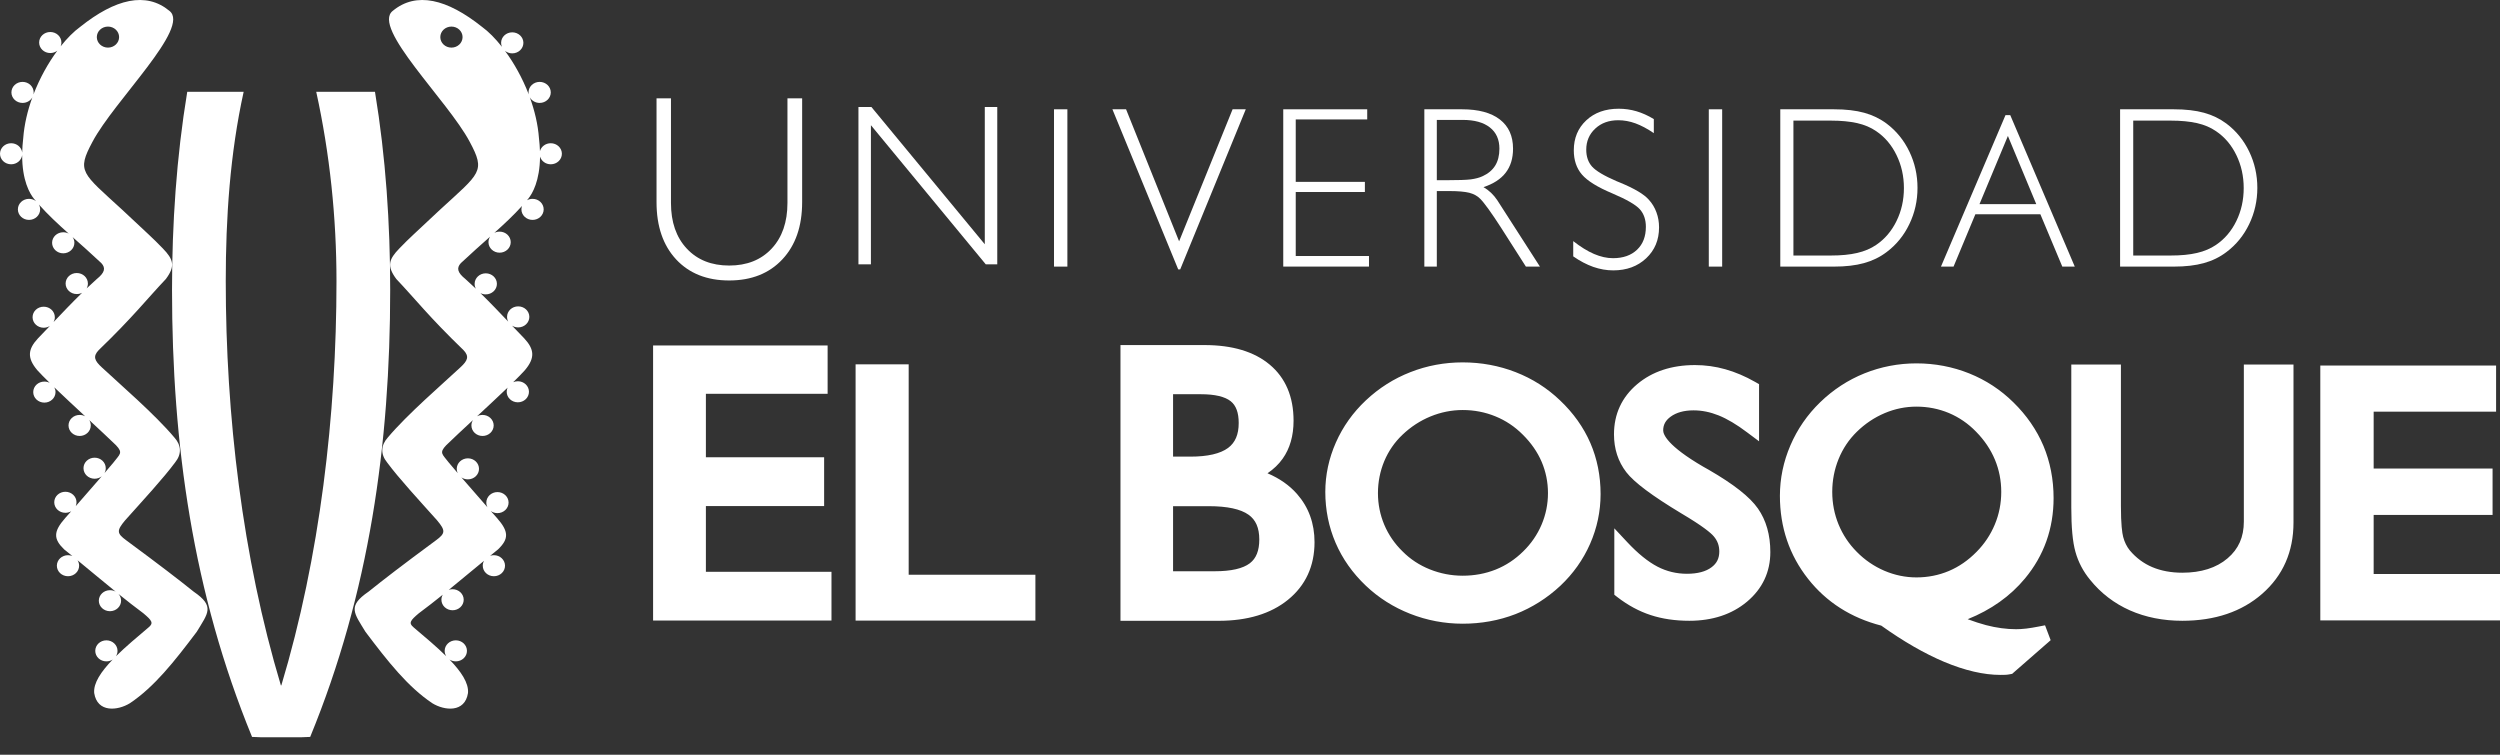 <?xml version="1.0" encoding="UTF-8"?> <svg xmlns="http://www.w3.org/2000/svg" width="106" height="32" viewBox="0 0 106 32" fill="none"><rect x="0" y="0" width="106" height="32" fill="#333333" stroke="none"/><path d="M29.93 21.456H34.943V19.389H29.93V16.697H35.091V14.647H27.691V26.311H35.255V24.245H29.93V21.456ZM38.528 15.447H36.277V26.313H43.901V24.37H38.528V15.447ZM53.742 20.067C54.001 19.891 54.217 19.686 54.383 19.451C54.692 19.018 54.847 18.475 54.847 17.839C54.847 16.821 54.506 16.019 53.832 15.457C53.176 14.909 52.249 14.631 51.074 14.631H47.508V26.322H51.674C52.893 26.322 53.881 26.023 54.608 25.433C55.357 24.826 55.736 24.002 55.736 22.987C55.736 22.192 55.487 21.505 54.995 20.946C54.669 20.574 54.248 20.282 53.742 20.067ZM49.738 16.715H50.916C51.51 16.715 51.936 16.816 52.183 17.013C52.41 17.195 52.521 17.498 52.521 17.936C52.521 18.423 52.374 18.767 52.07 18.993C51.74 19.237 51.203 19.361 50.474 19.361H49.738V16.715ZM52.992 23.883C52.698 24.107 52.199 24.221 51.509 24.221H49.738V21.462H51.256C52.034 21.462 52.601 21.584 52.938 21.824C53.245 22.04 53.394 22.384 53.394 22.873C53.394 23.346 53.263 23.677 52.992 23.883ZM72.447 19.917C72.443 19.915 72.218 19.788 72.218 19.788C70.685 18.895 70.519 18.415 70.519 18.249C70.519 18.009 70.62 17.824 70.837 17.666C71.079 17.489 71.406 17.399 71.808 17.399C72.158 17.399 72.514 17.471 72.866 17.612C73.23 17.758 73.638 18 74.076 18.331L74.584 18.711V16.289L74.424 16.197C74 15.955 73.572 15.774 73.155 15.657C72.734 15.538 72.301 15.479 71.866 15.479C70.878 15.479 70.054 15.752 69.416 16.29C68.763 16.841 68.433 17.558 68.433 18.417C68.433 19.032 68.608 19.571 68.955 20.021C69.287 20.451 70.051 21.023 71.289 21.768C72.206 22.311 72.545 22.599 72.667 22.745C72.823 22.93 72.898 23.137 72.898 23.381C72.898 23.67 72.795 23.883 72.572 24.05C72.328 24.235 71.976 24.328 71.526 24.328C71.086 24.328 70.667 24.228 70.279 24.027C69.879 23.819 69.447 23.47 68.995 22.987L68.447 22.401V25.217L68.57 25.313C69.02 25.662 69.498 25.92 69.988 26.079C70.476 26.24 71.027 26.321 71.626 26.321C72.61 26.321 73.433 26.048 74.073 25.512C74.73 24.96 75.062 24.251 75.062 23.407C75.062 22.682 74.886 22.061 74.537 21.562C74.194 21.07 73.511 20.532 72.447 19.917ZM85.859 24.527C86.664 23.558 87.072 22.412 87.072 21.118C87.072 20.329 86.927 19.585 86.643 18.907C86.357 18.23 85.928 17.607 85.366 17.058C84.83 16.529 84.201 16.116 83.496 15.833C82.793 15.551 82.04 15.407 81.258 15.407C80.492 15.407 79.75 15.55 79.054 15.83C78.358 16.11 77.724 16.523 77.175 17.056C76.632 17.582 76.207 18.197 75.913 18.884C75.617 19.572 75.468 20.291 75.468 21.021C75.468 22.356 75.87 23.542 76.665 24.547C77.444 25.534 78.488 26.197 79.765 26.526C80.701 27.195 81.603 27.713 82.441 28.066C83.311 28.43 84.112 28.616 84.822 28.616C84.919 28.616 84.993 28.615 85.044 28.612C85.106 28.608 85.169 28.599 85.233 28.586L85.317 28.57L85.382 28.512L86.775 27.295L86.948 27.144L86.867 26.929L86.808 26.773L86.71 26.513L86.437 26.566C86.246 26.604 86.067 26.633 85.909 26.652C85.754 26.67 85.61 26.678 85.482 26.678C85.077 26.678 84.647 26.621 84.205 26.505C83.968 26.443 83.709 26.357 83.43 26.254C84.417 25.858 85.234 25.281 85.859 24.527ZM84.581 22.236C84.4 22.672 84.139 23.062 83.805 23.399C83.455 23.756 83.061 24.029 82.631 24.21C82.201 24.391 81.74 24.482 81.258 24.482C80.792 24.482 80.335 24.387 79.897 24.2C79.456 24.01 79.064 23.741 78.729 23.4C78.393 23.063 78.134 22.672 77.955 22.237C77.778 21.804 77.687 21.339 77.687 20.857C77.687 20.371 77.778 19.901 77.956 19.463C78.134 19.025 78.392 18.638 78.725 18.312C79.074 17.969 79.473 17.702 79.909 17.517C80.343 17.333 80.797 17.241 81.258 17.241C81.741 17.241 82.203 17.333 82.635 17.513C83.065 17.695 83.453 17.96 83.787 18.306C84.139 18.664 84.406 19.062 84.585 19.491C84.763 19.918 84.853 20.378 84.853 20.857C84.853 21.338 84.762 21.803 84.581 22.236ZM95.139 22.115C95.139 22.77 94.914 23.279 94.448 23.674C93.974 24.078 93.328 24.283 92.529 24.283C92.053 24.283 91.624 24.202 91.254 24.045C90.892 23.892 90.573 23.655 90.307 23.341C90.177 23.181 90.08 22.987 90.022 22.764C89.979 22.595 89.927 22.232 89.927 21.457V15.456H87.823V21.517C87.823 22.361 87.88 22.979 87.999 23.4C88.12 23.834 88.328 24.23 88.619 24.582C89.074 25.148 89.644 25.585 90.309 25.88C90.969 26.172 91.716 26.321 92.529 26.321C93.91 26.321 95.049 25.937 95.917 25.177C96.798 24.407 97.244 23.391 97.244 22.158V15.456H95.139V22.115ZM100.643 24.338V21.834H105.685V19.867H100.643V17.454H105.834V15.5H98.381V26.305H106V24.338H100.643ZM66.147 16.977C65.607 16.459 64.974 16.056 64.265 15.78C63.558 15.504 62.802 15.365 62.018 15.365C61.248 15.365 60.502 15.503 59.804 15.778C59.104 16.05 58.468 16.453 57.913 16.975C57.366 17.489 56.939 18.089 56.642 18.761C56.344 19.435 56.193 20.139 56.193 20.855C56.193 21.617 56.34 22.345 56.63 23.018C56.919 23.691 57.351 24.301 57.912 24.834C58.452 25.347 59.084 25.747 59.792 26.025C60.498 26.303 61.247 26.445 62.018 26.445C62.807 26.445 63.561 26.308 64.258 26.038C64.955 25.766 65.595 25.363 66.159 24.837C66.701 24.327 67.126 23.729 67.42 23.059C67.715 22.389 67.865 21.678 67.865 20.949C67.865 20.176 67.719 19.448 67.432 18.785C67.145 18.122 66.713 17.513 66.147 16.977ZM65.362 22.247C65.181 22.672 64.919 23.053 64.583 23.38C64.242 23.717 63.85 23.976 63.419 24.149C62.986 24.322 62.515 24.41 62.018 24.41C61.536 24.41 61.068 24.319 60.625 24.141C60.185 23.965 59.796 23.71 59.471 23.382C59.132 23.053 58.872 22.672 58.693 22.249C58.515 21.826 58.425 21.375 58.425 20.908C58.425 20.437 58.515 19.98 58.693 19.552C58.872 19.126 59.131 18.75 59.464 18.434C59.816 18.098 60.218 17.836 60.657 17.656C61.094 17.477 61.552 17.385 62.018 17.385C62.504 17.385 62.971 17.475 63.407 17.654C63.839 17.83 64.23 18.09 64.565 18.428C64.918 18.776 65.187 19.164 65.366 19.581C65.543 19.996 65.634 20.442 65.634 20.908C65.634 21.375 65.542 21.825 65.362 22.247Z" fill="white"></path><path d="M28.449 8.606C28.449 9.418 28.672 10.063 29.121 10.542C29.569 11.021 30.168 11.259 30.918 11.259C31.669 11.259 32.268 11.021 32.717 10.542C33.164 10.063 33.388 9.418 33.388 8.606V4.169H34.011V8.572C34.011 9.591 33.732 10.398 33.173 10.996C32.615 11.593 31.862 11.892 30.916 11.892C29.973 11.892 29.224 11.594 28.669 11C28.114 10.403 27.837 9.595 27.837 8.572V4.169H28.449V8.606Z" fill="white"></path><path d="M36.398 11.207V4.537H36.948L41.755 10.357V4.537H42.284V11.207H41.796L36.927 5.309V11.207H36.398Z" fill="white"></path><path d="M45.257 4.634H44.69V11.304H45.257V4.634Z" fill="white"></path><path d="M47.166 4.634H47.745L49.994 10.232L52.262 4.634H52.821L50.041 11.422H49.956L47.166 4.634Z" fill="white"></path><path d="M54.41 11.303V4.634H57.97V5.064H54.939V7.711H57.871V8.141H54.939V10.855H58.045V11.303H54.41Z" fill="white"></path><path d="M70.122 5.646C69.85 5.459 69.59 5.321 69.345 5.231C69.1 5.142 68.856 5.098 68.615 5.098C68.216 5.098 67.891 5.216 67.638 5.453C67.384 5.69 67.257 5.988 67.257 6.346C67.257 6.639 67.339 6.877 67.501 7.061C67.664 7.245 68.014 7.454 68.552 7.686C68.583 7.698 68.631 7.718 68.693 7.743C69.302 7.995 69.708 8.236 69.911 8.469C70.053 8.624 70.16 8.803 70.233 9.003C70.308 9.203 70.344 9.416 70.344 9.641C70.344 10.173 70.162 10.609 69.798 10.951C69.433 11.294 68.968 11.464 68.401 11.464C68.116 11.464 67.834 11.414 67.553 11.316C67.274 11.217 66.991 11.069 66.705 10.87V10.223C67.015 10.466 67.309 10.649 67.587 10.768C67.863 10.886 68.132 10.947 68.391 10.947C68.821 10.947 69.16 10.827 69.41 10.589C69.661 10.35 69.785 10.027 69.785 9.617C69.785 9.316 69.701 9.067 69.531 8.875C69.36 8.684 68.971 8.458 68.365 8.201C67.736 7.937 67.306 7.671 67.075 7.402C66.844 7.133 66.729 6.79 66.729 6.374C66.729 5.856 66.905 5.432 67.256 5.104C67.608 4.774 68.068 4.61 68.634 4.61C68.891 4.61 69.141 4.646 69.385 4.717C69.629 4.789 69.874 4.899 70.122 5.049V5.646Z" fill="white"></path><path d="M73.02 4.634H72.453V11.304H73.02V4.634Z" fill="white"></path><path fill-rule="evenodd" clip-rule="evenodd" d="M60.921 5.084V7.641H61.324C61.824 7.641 62.171 7.63 62.365 7.605C62.559 7.578 62.722 7.536 62.853 7.475C63.094 7.367 63.274 7.216 63.395 7.024C63.515 6.829 63.575 6.59 63.575 6.304C63.575 5.916 63.441 5.615 63.17 5.403C62.899 5.19 62.516 5.084 62.018 5.084H60.921ZM60.392 4.634H61.99C62.687 4.634 63.222 4.779 63.594 5.066C63.967 5.355 64.153 5.767 64.153 6.303C64.153 6.714 64.049 7.053 63.841 7.323C63.633 7.593 63.319 7.797 62.9 7.934C63.019 8.004 63.127 8.084 63.224 8.177C63.321 8.27 63.407 8.374 63.486 8.492L65.293 11.304H64.698L63.651 9.664C63.444 9.343 63.266 9.078 63.116 8.871C62.966 8.663 62.847 8.514 62.759 8.427C62.643 8.309 62.491 8.224 62.299 8.174C62.109 8.127 61.829 8.101 61.46 8.101H60.921V11.304H60.392V4.634Z" fill="white"></path><path fill-rule="evenodd" clip-rule="evenodd" d="M77.629 5.114H76.041V10.834H77.629C78.061 10.834 78.433 10.799 78.745 10.725C79.057 10.653 79.325 10.538 79.551 10.383C79.917 10.135 80.204 9.798 80.412 9.372C80.621 8.946 80.726 8.48 80.726 7.974C80.726 7.469 80.621 7.003 80.412 6.575C80.204 6.147 79.917 5.809 79.551 5.562C79.325 5.405 79.057 5.292 78.745 5.22C78.433 5.15 78.061 5.114 77.629 5.114ZM77.761 4.634C78.262 4.634 78.689 4.684 79.041 4.781C79.393 4.877 79.71 5.03 79.992 5.24C80.405 5.551 80.727 5.947 80.956 6.425C81.187 6.903 81.302 7.417 81.302 7.967C81.302 8.514 81.187 9.026 80.956 9.504C80.727 9.983 80.405 10.378 79.992 10.688C79.71 10.902 79.39 11.058 79.033 11.156C78.677 11.255 78.252 11.304 77.761 11.304H75.484V4.634H77.761Z" fill="white"></path><path fill-rule="evenodd" clip-rule="evenodd" d="M83.93 8.656H86.338L85.135 5.765L83.93 8.656ZM82.297 11.303L85.033 4.882H85.235L87.97 11.303H87.441L86.512 9.086H83.755L82.831 11.303H82.297Z" fill="white"></path><path d="M92.038 5.114H90.449V10.834H92.038C92.471 10.834 92.841 10.799 93.153 10.725C93.465 10.653 93.733 10.538 93.959 10.383C94.326 10.135 94.613 9.798 94.821 9.372C95.029 8.946 95.133 8.48 95.133 7.974C95.133 7.469 95.029 7.003 94.821 6.575C94.613 6.147 94.326 5.809 93.959 5.562C93.733 5.405 93.465 5.292 93.153 5.22C92.841 5.15 92.471 5.114 92.038 5.114ZM92.169 4.634C92.67 4.634 93.097 4.684 93.449 4.781C93.801 4.877 94.118 5.03 94.4 5.24C94.813 5.551 95.135 5.947 95.365 6.425C95.595 6.903 95.711 7.417 95.711 7.967C95.711 8.514 95.595 9.026 95.365 9.504C95.135 9.983 94.813 10.378 94.4 10.688C94.118 10.902 93.799 11.058 93.442 11.156C93.085 11.255 92.661 11.304 92.169 11.304H89.892V4.634H92.169Z" fill="white"></path><path d="M18.669 1.573C18.669 1.819 18.88 2.019 19.141 2.019C19.402 2.019 19.613 1.819 19.613 1.573C19.613 1.327 19.402 1.127 19.141 1.127C18.88 1.127 18.669 1.327 18.669 1.573ZM22.409 3.918C22.409 3.672 22.621 3.472 22.881 3.472C23.142 3.472 23.353 3.672 23.353 3.918C23.353 4.164 23.142 4.364 22.881 4.364C22.701 4.364 22.544 4.268 22.465 4.128C22.668 4.686 22.809 5.274 22.852 5.858C22.875 6.054 22.888 6.237 22.894 6.408C22.947 6.215 23.132 6.073 23.352 6.073C23.613 6.073 23.824 6.273 23.824 6.519C23.824 6.766 23.613 6.966 23.352 6.966C23.135 6.966 22.953 6.827 22.898 6.639C22.887 7.667 22.578 8.205 22.393 8.432L22.344 8.491C22.413 8.454 22.494 8.431 22.581 8.431C22.841 8.431 23.052 8.63 23.052 8.878C23.052 9.124 22.841 9.324 22.581 9.324C22.32 9.324 22.108 9.124 22.108 8.878C22.108 8.826 22.117 8.778 22.134 8.732C21.773 9.132 21.387 9.491 20.958 9.875C21.025 9.841 21.102 9.821 21.183 9.821C21.444 9.821 21.655 10.021 21.655 10.268C21.655 10.514 21.444 10.714 21.183 10.714C20.922 10.714 20.711 10.514 20.711 10.268C20.711 10.181 20.737 10.101 20.781 10.033C20.405 10.368 19.995 10.729 19.54 11.156C19.345 11.368 19.4 11.562 19.732 11.83C19.88 11.962 20.029 12.1 20.178 12.241C20.143 12.18 20.124 12.11 20.124 12.036C20.124 11.789 20.336 11.589 20.596 11.589C20.857 11.589 21.069 11.789 21.069 12.036C21.069 12.282 20.857 12.482 20.596 12.482C20.514 12.482 20.436 12.462 20.369 12.427C20.79 12.838 21.197 13.265 21.55 13.637C21.517 13.578 21.499 13.508 21.499 13.436C21.499 13.189 21.71 12.99 21.971 12.99C22.232 12.99 22.444 13.189 22.444 13.436C22.444 13.682 22.232 13.882 21.971 13.882C21.875 13.882 21.786 13.855 21.711 13.809C21.908 14.015 22.082 14.2 22.228 14.347C22.664 14.816 22.69 15.182 22.253 15.699C22.128 15.837 21.958 16.011 21.758 16.206C21.819 16.18 21.885 16.165 21.957 16.165C22.217 16.165 22.428 16.365 22.428 16.611C22.428 16.858 22.217 17.058 21.957 17.058C21.695 17.058 21.484 16.858 21.484 16.611C21.484 16.549 21.498 16.49 21.522 16.436C21.135 16.807 20.674 17.235 20.225 17.652C20.294 17.615 20.374 17.593 20.46 17.593C20.721 17.593 20.932 17.793 20.932 18.039C20.932 18.285 20.721 18.485 20.46 18.485C20.199 18.485 19.988 18.285 19.988 18.039C19.988 17.955 20.013 17.877 20.055 17.81C19.632 18.202 19.229 18.577 18.919 18.878C18.603 19.209 18.764 19.261 19.028 19.612L19.407 20.059C19.38 20.004 19.366 19.943 19.366 19.879C19.366 19.633 19.578 19.433 19.839 19.433C20.1 19.433 20.31 19.633 20.31 19.879C20.31 20.125 20.1 20.325 19.839 20.325C19.736 20.325 19.64 20.294 19.563 20.241C19.904 20.637 20.294 21.085 20.67 21.51C20.638 21.45 20.62 21.383 20.62 21.31C20.62 21.064 20.831 20.864 21.092 20.864C21.353 20.864 21.564 21.064 21.564 21.31C21.564 21.556 21.353 21.757 21.092 21.757C20.985 21.757 20.888 21.723 20.808 21.667L21.072 21.964C21.579 22.539 21.579 22.85 21.115 23.296L20.782 23.566C20.831 23.549 20.885 23.54 20.941 23.54C21.202 23.54 21.413 23.74 21.413 23.986C21.413 24.233 21.202 24.432 20.941 24.432C20.68 24.432 20.469 24.233 20.469 23.986C20.469 23.911 20.488 23.839 20.524 23.777C19.992 24.212 19.506 24.62 19.028 25.009C19.078 24.992 19.132 24.983 19.189 24.983C19.449 24.983 19.661 25.182 19.661 25.429C19.661 25.675 19.449 25.875 19.189 25.875C18.928 25.875 18.716 25.675 18.716 25.429C18.716 25.351 18.737 25.278 18.774 25.215C18.44 25.484 18.105 25.746 17.757 26.004C17.399 26.306 17.314 26.416 17.535 26.599C18.021 27.01 18.515 27.424 18.921 27.825C18.879 27.758 18.854 27.68 18.854 27.596C18.854 27.35 19.066 27.15 19.327 27.15C19.587 27.15 19.799 27.35 19.799 27.596C19.799 27.843 19.587 28.042 19.327 28.042C19.227 28.042 19.134 28.013 19.058 27.964C19.551 28.474 19.88 28.959 19.843 29.384C19.711 30.228 18.846 30.135 18.328 29.816C17.291 29.121 16.445 28.049 15.495 26.788C15.014 25.992 14.718 25.708 15.625 25.087C16.256 24.58 17.057 23.963 18.483 22.911C18.89 22.613 18.896 22.498 18.531 22.061C17.775 21.215 16.912 20.283 16.412 19.606C16.126 19.254 16.149 18.877 16.442 18.552C17.275 17.56 18.772 16.275 19.516 15.58C19.834 15.289 19.906 15.111 19.65 14.843C18.192 13.437 17.605 12.674 16.804 11.83C16.39 11.274 16.487 10.995 16.934 10.533C17.419 10.032 17.474 10.007 18.646 8.902C20.368 7.32 20.595 7.281 19.917 6.015C18.992 4.264 15.737 1.17 16.654 0.46C17.647 -0.363 18.95 -0.048 20.438 1.139C20.712 1.338 21.001 1.629 21.282 1.985C21.26 1.933 21.247 1.876 21.247 1.816C21.247 1.57 21.458 1.371 21.719 1.371C21.98 1.371 22.192 1.57 22.192 1.816C22.192 2.063 21.98 2.263 21.719 2.263C21.602 2.263 21.494 2.222 21.411 2.155C21.796 2.675 22.153 3.313 22.418 4.002C22.412 3.975 22.409 3.946 22.409 3.918ZM11.928 29.062C13.566 23.612 14.267 17.593 14.267 11.925C14.267 9.236 13.987 6.528 13.408 3.892L15.899 3.892C16.357 6.668 16.544 9.482 16.544 12.292C16.544 18.825 15.661 25.139 13.152 31.245L12.77 31.26H11.922H11.069L10.687 31.245C8.178 25.139 7.294 18.825 7.294 12.292C7.294 9.482 7.482 6.668 7.939 3.892L10.331 3.892C9.751 6.528 9.572 9.236 9.572 11.925C9.572 17.593 10.273 23.612 11.91 29.062H11.928ZM0.985 5.858C1.029 5.274 1.169 4.686 1.372 4.128C1.293 4.268 1.136 4.364 0.956 4.364C0.695 4.364 0.484 4.164 0.484 3.918C0.484 3.672 0.695 3.472 0.956 3.472C1.217 3.472 1.428 3.672 1.428 3.918C1.428 3.946 1.426 3.975 1.42 4.002C1.686 3.31 2.045 2.67 2.431 2.148C2.349 2.211 2.245 2.249 2.131 2.249C1.871 2.249 1.659 2.049 1.659 1.803C1.659 1.556 1.871 1.357 2.131 1.357C2.393 1.357 2.604 1.556 2.604 1.803C2.604 1.86 2.592 1.913 2.572 1.964C2.847 1.618 3.131 1.335 3.4 1.139C4.887 -0.048 6.191 -0.363 7.183 0.46C8.1 1.17 4.845 4.264 3.92 6.015C3.242 7.281 3.469 7.32 5.191 8.902C6.364 10.007 6.418 10.032 6.903 10.533C7.35 10.995 7.447 11.274 7.033 11.83C6.232 12.674 5.646 13.437 4.187 14.843C3.932 15.111 4.003 15.289 4.321 15.58C5.065 16.275 6.562 17.56 7.395 18.552C7.688 18.877 7.711 19.254 7.426 19.606C6.925 20.283 6.062 21.215 5.306 22.061C4.941 22.498 4.947 22.613 5.355 22.911C6.78 23.963 7.581 24.58 8.213 25.087C9.119 25.708 8.823 25.992 8.342 26.788C7.392 28.049 6.546 29.121 5.509 29.816C4.991 30.135 4.126 30.228 3.994 29.384C3.957 28.959 4.287 28.474 4.779 27.964C4.703 28.013 4.611 28.042 4.511 28.042C4.25 28.042 4.039 27.843 4.039 27.596C4.039 27.35 4.25 27.15 4.511 27.15C4.771 27.15 4.983 27.35 4.983 27.596C4.983 27.68 4.958 27.758 4.916 27.825C5.322 27.424 5.816 27.01 6.302 26.599C6.524 26.416 6.438 26.306 6.08 26.004C5.719 25.736 5.372 25.464 5.025 25.184C5.093 25.261 5.134 25.36 5.134 25.47C5.134 25.715 4.923 25.915 4.662 25.915C4.401 25.915 4.19 25.715 4.19 25.47C4.19 25.224 4.401 25.024 4.662 25.024C4.751 25.024 4.834 25.047 4.905 25.087C4.387 24.668 3.864 24.228 3.287 23.755C3.33 23.822 3.355 23.902 3.355 23.986C3.355 24.233 3.144 24.432 2.883 24.432C2.622 24.432 2.411 24.233 2.411 23.986C2.411 23.74 2.622 23.54 2.883 23.54C2.948 23.54 3.01 23.553 3.067 23.575L2.722 23.296C2.259 22.85 2.259 22.539 2.766 21.964L3.021 21.676C2.948 21.718 2.863 21.743 2.772 21.743C2.511 21.743 2.3 21.543 2.3 21.297C2.3 21.05 2.511 20.851 2.772 20.851C3.033 20.851 3.244 21.05 3.244 21.297C3.244 21.354 3.232 21.41 3.212 21.46C3.588 21.033 3.978 20.587 4.315 20.194C4.232 20.259 4.127 20.298 4.012 20.298C3.751 20.298 3.54 20.098 3.54 19.851C3.54 19.605 3.751 19.406 4.012 19.406C4.273 19.406 4.484 19.605 4.484 19.851C4.484 19.927 4.465 19.997 4.43 20.06L4.81 19.612C5.074 19.261 5.234 19.209 4.919 18.878C4.608 18.577 4.205 18.202 3.783 17.81C3.825 17.877 3.849 17.955 3.849 18.039C3.849 18.285 3.638 18.485 3.377 18.485C3.116 18.485 2.905 18.285 2.905 18.039C2.905 17.793 3.116 17.593 3.377 17.593C3.463 17.593 3.544 17.615 3.613 17.652C3.158 17.23 2.692 16.798 2.302 16.423C2.335 16.484 2.354 16.552 2.354 16.625C2.354 16.872 2.142 17.071 1.882 17.071C1.62 17.071 1.409 16.872 1.409 16.625C1.409 16.378 1.62 16.179 1.882 16.179C1.963 16.179 2.039 16.198 2.106 16.233C1.894 16.026 1.715 15.843 1.584 15.699C1.147 15.182 1.173 14.816 1.61 14.347C1.752 14.203 1.923 14.024 2.114 13.821C2.039 13.868 1.949 13.896 1.853 13.896C1.592 13.896 1.381 13.696 1.381 13.45C1.381 13.203 1.592 13.004 1.853 13.004C2.113 13.004 2.325 13.203 2.325 13.45C2.325 13.523 2.306 13.592 2.273 13.653C2.633 13.273 3.052 12.833 3.483 12.413C3.415 12.448 3.337 12.468 3.254 12.468C2.994 12.468 2.782 12.268 2.782 12.022C2.782 11.776 2.994 11.576 3.254 11.576C3.516 11.576 3.727 11.776 3.727 12.022C3.727 12.097 3.707 12.168 3.673 12.229C3.817 12.092 3.962 11.958 4.105 11.83C4.438 11.562 4.493 11.368 4.297 11.156C3.851 10.737 3.448 10.382 3.078 10.053C3.126 10.123 3.154 10.205 3.154 10.294C3.154 10.541 2.942 10.741 2.681 10.741C2.42 10.741 2.209 10.541 2.209 10.294C2.209 10.048 2.42 9.848 2.681 9.848C2.766 9.848 2.845 9.869 2.914 9.906C2.449 9.49 2.035 9.106 1.647 8.67C1.682 8.732 1.702 8.802 1.702 8.878C1.702 9.124 1.491 9.324 1.23 9.324C0.969 9.324 0.758 9.124 0.758 8.878C0.758 8.63 0.969 8.431 1.23 8.431C1.343 8.431 1.446 8.468 1.527 8.531L1.444 8.432C1.255 8.201 0.938 7.646 0.94 6.579C0.909 6.797 0.712 6.966 0.472 6.966C0.211 6.966 0 6.766 0 6.519C0 6.273 0.211 6.073 0.472 6.073C0.715 6.073 0.915 6.246 0.941 6.47C0.946 6.281 0.959 6.077 0.985 5.858ZM4.105 1.573C4.105 1.819 4.317 2.019 4.578 2.019C4.838 2.019 5.05 1.819 5.05 1.573C5.05 1.327 4.838 1.127 4.578 1.127C4.317 1.127 4.105 1.327 4.105 1.573Z" fill="white"></path></svg> 